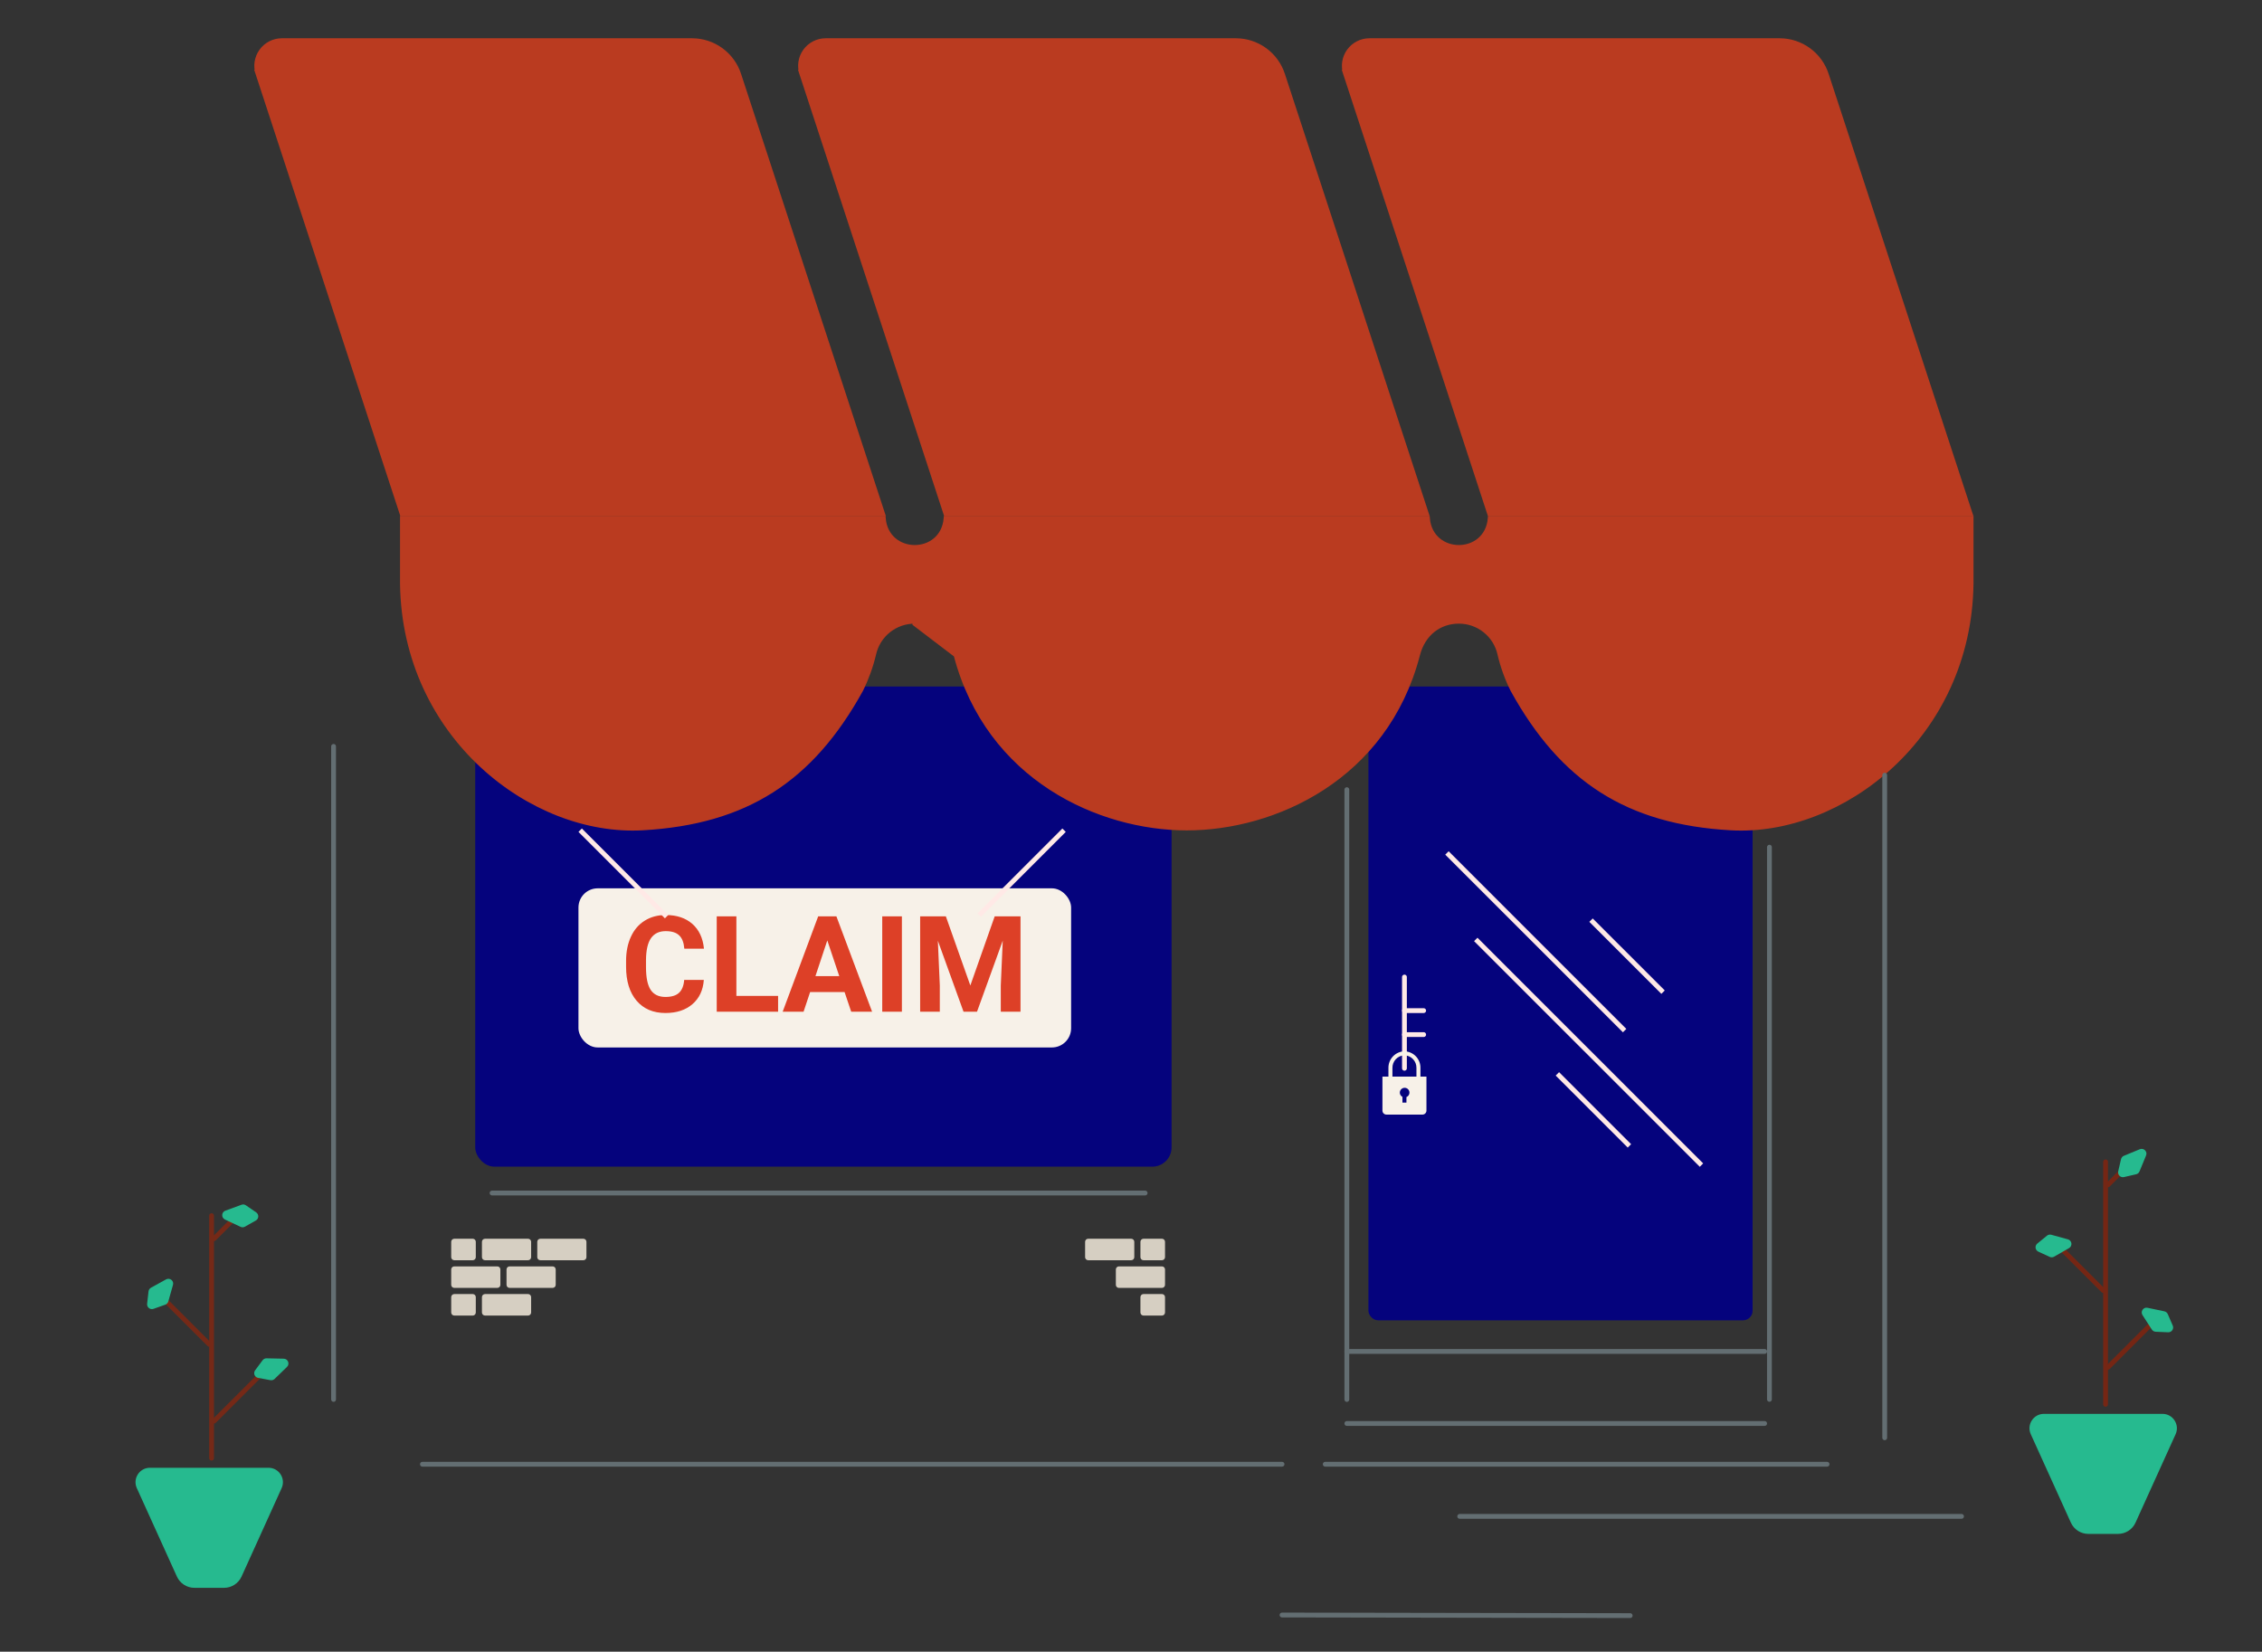 <svg width="152" height="111" viewBox="0 0 152 111" fill="none" xmlns="http://www.w3.org/2000/svg">
<rect x="0" y="0" width="152" height="111" fill="#333333" stroke="none"/>
<rect x="91.954" y="46.134" width="25.816" height="42.596" rx="0.645" fill="#05037D"/>
<rect x="31.934" y="46.134" width="46.791" height="32.27" rx="1.291" fill="#05037D"/>
<path d="M18.94 2.894H18.941H46.503C46.503 2.894 46.503 2.894 46.503 2.894C47.165 2.894 47.81 3.104 48.346 3.492C48.883 3.881 49.282 4.428 49.489 5.057C49.489 5.057 49.489 5.057 49.489 5.058L59.086 34.37H27.139L17.489 4.899L17.182 4.999L17.488 4.899C17.413 4.669 17.393 4.425 17.43 4.186C17.468 3.948 17.561 3.721 17.703 3.526C17.844 3.33 18.03 3.171 18.245 3.061C18.461 2.951 18.699 2.894 18.94 2.894Z" fill="#BA3B20" stroke="#BA3B20" stroke-width="0.645"/>
<path d="M92.023 2.894H92.023H119.586C119.586 2.894 119.586 2.894 119.586 2.894C120.248 2.894 120.893 3.104 121.429 3.492C121.965 3.881 122.365 4.428 122.571 5.057C122.571 5.057 122.571 5.057 122.571 5.058L132.168 34.37H100.221L90.571 4.899L90.264 4.999L90.571 4.899C90.496 4.669 90.476 4.425 90.513 4.186C90.55 3.948 90.643 3.721 90.785 3.526C90.927 3.33 91.113 3.171 91.328 3.061C91.543 2.951 91.781 2.894 92.023 2.894Z" fill="#BA3B20" stroke="#BA3B20" stroke-width="0.645"/>
<path d="M55.483 2.894H55.483H83.046C83.046 2.894 83.046 2.894 83.046 2.894C83.708 2.894 84.353 3.104 84.889 3.492C85.425 3.881 85.825 4.428 86.031 5.057C86.031 5.057 86.031 5.057 86.031 5.058L95.628 34.37H63.681L54.031 4.899L53.724 4.999L54.031 4.899C53.956 4.669 53.936 4.425 53.973 4.186C54.01 3.948 54.103 3.721 54.245 3.526C54.387 3.33 54.573 3.171 54.788 3.061C55.003 2.951 55.241 2.894 55.483 2.894Z" fill="#BA3B20" stroke="#BA3B20" stroke-width="0.645"/>
<path d="M64.244 44.018L64.244 44.018L61.478 41.911L61.479 41.75C61.479 41.75 61.479 41.75 61.479 41.75C60.835 41.745 60.209 41.962 59.705 42.363C59.201 42.764 58.85 43.325 58.711 43.954C58.513 44.787 58.221 45.595 57.841 46.362C56.17 49.386 54.236 51.604 51.86 53.116C49.484 54.628 46.655 55.441 43.185 55.638C35.773 56.057 27.198 49.472 27.042 39.258V34.832H59.355C59.579 37.439 63.355 37.447 63.575 34.832H95.92C96.143 37.439 99.919 37.447 100.14 34.832H132.452V39.257C132.3 49.472 123.741 56.06 116.309 55.638C112.84 55.441 110.014 54.631 107.639 53.121C105.265 51.611 103.331 49.393 101.657 46.362C101.274 45.596 100.982 44.788 100.787 43.955C100.648 43.326 100.297 42.764 99.793 42.363C99.289 41.962 98.663 41.745 98.019 41.75C96.778 41.75 95.634 42.518 95.253 44.018C93.091 52.3 85.594 55.644 79.749 55.644C73.904 55.644 66.416 52.306 64.244 44.018Z" fill="#BA3B20" stroke="#BA3B20" stroke-width="0.323"/>
<path d="M31.766 88.411H30.526C30.413 88.411 30.32 88.318 30.32 88.204V87.172C30.32 87.058 30.413 86.965 30.526 86.965H31.766C31.88 86.965 31.972 87.058 31.972 87.172V88.204C31.972 88.318 31.88 88.411 31.766 88.411Z" fill="#D6CFC2"/>
<path d="M35.483 88.411H32.592C32.478 88.411 32.385 88.318 32.385 88.204V87.172C32.385 87.058 32.478 86.965 32.592 86.965H35.483C35.597 86.965 35.69 87.058 35.69 87.172V88.204C35.69 88.318 35.597 88.411 35.483 88.411Z" fill="#D6CFC2"/>
<path d="M33.418 86.552H30.526C30.413 86.552 30.32 86.46 30.32 86.346V85.313C30.32 85.199 30.413 85.106 30.526 85.106H33.418C33.532 85.106 33.624 85.199 33.624 85.313V86.346C33.624 86.46 33.532 86.552 33.418 86.552Z" fill="#D6CFC2"/>
<path d="M37.135 86.552H34.244C34.13 86.552 34.037 86.46 34.037 86.346V85.313C34.037 85.199 34.13 85.106 34.244 85.106H37.135C37.249 85.106 37.342 85.199 37.342 85.313V86.346C37.342 86.46 37.249 86.552 37.135 86.552Z" fill="#D6CFC2"/>
<path d="M31.766 84.693H30.526C30.413 84.693 30.32 84.601 30.32 84.487V83.454C30.32 83.34 30.413 83.248 30.526 83.248H31.766C31.88 83.248 31.972 83.34 31.972 83.454V84.487C31.972 84.601 31.88 84.693 31.766 84.693Z" fill="#D6CFC2"/>
<path d="M35.483 84.693H32.592C32.478 84.693 32.385 84.601 32.385 84.487V83.454C32.385 83.34 32.478 83.248 32.592 83.248H35.483C35.597 83.248 35.69 83.34 35.69 83.454V84.487C35.69 84.601 35.597 84.693 35.483 84.693Z" fill="#D6CFC2"/>
<path d="M39.201 84.693H36.309C36.195 84.693 36.103 84.601 36.103 84.487V83.454C36.103 83.34 36.195 83.248 36.309 83.248H39.201C39.315 83.248 39.407 83.34 39.407 83.454V84.487C39.407 84.601 39.315 84.693 39.201 84.693Z" fill="#D6CFC2"/>
<line x1="94.375" y1="65.661" x2="94.375" y2="71.793" stroke="#FFE9E6" stroke-width="0.323" stroke-linecap="round"/>
<line x1="94.375" y1="67.917" x2="95.666" y2="67.917" stroke="#FFE9E6" stroke-width="0.323" stroke-linecap="round"/>
<line x1="94.375" y1="69.529" x2="95.666" y2="69.529" stroke="#FFE9E6" stroke-width="0.323" stroke-linecap="round"/>
<line x1="106.912" y1="61.837" x2="111.753" y2="66.677" stroke="#FFE9E6" stroke-width="0.323"/>
<line x1="104.652" y1="72.168" x2="109.493" y2="77.008" stroke="#FFE9E6" stroke-width="0.323"/>
<line x1="99.168" y1="63.133" x2="114.335" y2="78.299" stroke="#FFE9E6" stroke-width="0.323"/>
<line x1="97.231" y1="57.322" x2="109.171" y2="69.261" stroke="#FFE9E6" stroke-width="0.323"/>
<rect x="38.871" y="59.699" width="33.105" height="10.694" rx="1.291" fill="#F7F1E8"/>
<path d="M47.295 65.855C47.245 66.544 46.99 67.087 46.529 67.483C46.072 67.879 45.467 68.078 44.716 68.078C43.895 68.078 43.248 67.802 42.775 67.25C42.306 66.695 42.071 65.936 42.071 64.97V64.579C42.071 63.962 42.18 63.419 42.397 62.95C42.614 62.481 42.923 62.121 43.325 61.872C43.73 61.619 44.2 61.493 44.734 61.493C45.473 61.493 46.069 61.691 46.521 62.087C46.972 62.483 47.234 63.04 47.304 63.755H45.984C45.951 63.342 45.836 63.042 45.636 62.858C45.439 62.67 45.139 62.576 44.734 62.576C44.294 62.576 43.964 62.734 43.743 63.051C43.526 63.365 43.415 63.854 43.409 64.517V65.001C43.409 65.694 43.513 66.2 43.721 66.519C43.933 66.839 44.264 66.999 44.716 66.999C45.124 66.999 45.428 66.907 45.627 66.722C45.83 66.534 45.946 66.245 45.975 65.855H47.295ZM49.483 66.929H52.286V67.989H48.162V61.581H49.483V66.929ZM56.753 66.669H54.438L53.998 67.989H52.594L54.98 61.581H56.203L58.602 67.989H57.198L56.753 66.669ZM54.795 65.6H56.397L55.592 63.201L54.795 65.6ZM60.605 67.989H59.284V61.581H60.605V67.989ZM63.558 61.581L65.204 66.229L66.841 61.581H68.575V67.989H67.25V66.238L67.382 63.214L65.653 67.989H64.746L63.021 63.218L63.153 66.238V67.989H61.832V61.581H63.558Z" fill="#DD4027"/>
<line x1="38.986" y1="55.793" x2="44.794" y2="61.601" stroke="#FFE9E6" stroke-width="0.323"/>
<line y1="-0.161" x2="8.067" y2="-0.161" transform="matrix(-0.707 0.707 0.707 0.707 71.617 55.907)" stroke="#FFE9E6" stroke-width="0.323"/>
<g clip-path="url(#clip0)">
<path d="M95.45 72.351V71.775C95.456 71.484 95.346 71.202 95.145 70.991C94.943 70.781 94.666 70.658 94.375 70.651C94.083 70.658 93.806 70.781 93.605 70.991C93.403 71.202 93.293 71.484 93.299 71.775V72.351H92.896V74.636C92.896 74.708 92.924 74.776 92.975 74.827C93.025 74.877 93.093 74.905 93.165 74.905H95.585C95.656 74.905 95.725 74.877 95.775 74.827C95.825 74.776 95.854 74.708 95.854 74.636V72.351H95.45ZM94.509 73.726V74.099H94.24V73.714C94.175 73.68 94.123 73.625 94.093 73.558C94.063 73.491 94.057 73.415 94.076 73.344C94.095 73.273 94.138 73.21 94.197 73.167C94.256 73.124 94.329 73.102 94.402 73.105C94.476 73.108 94.546 73.136 94.601 73.185C94.657 73.234 94.694 73.3 94.706 73.373C94.718 73.445 94.706 73.52 94.67 73.584C94.634 73.648 94.577 73.699 94.509 73.726V73.726ZM95.181 72.351H93.568V71.775C93.562 71.555 93.644 71.341 93.795 71.181C93.946 71.021 94.155 70.927 94.375 70.92C94.595 70.927 94.803 71.021 94.954 71.181C95.106 71.341 95.187 71.555 95.181 71.775V72.351Z" fill="#F7F1E8"/>
</g>
<path d="M11.887 105.95L9.194 100.008C8.903 99.367 9.372 98.64 10.075 98.64H18.044C18.747 98.64 19.216 99.367 18.925 100.008L16.232 105.95C16.022 106.411 15.563 106.708 15.056 106.708H13.063C12.556 106.708 12.097 106.411 11.887 105.95Z" fill="#26BA8F"/>
<path d="M14.218 97.995L14.218 81.698" stroke="#752917" stroke-width="0.323" stroke-linecap="round"/>
<line x1="14.383" y1="95.506" x2="17.382" y2="92.508" stroke="#752917" stroke-width="0.323" stroke-linecap="round"/>
<line x1="11.061" y1="87.345" x2="14.06" y2="90.344" stroke="#752917" stroke-width="0.323" stroke-linecap="round"/>
<line x1="14.382" y1="83.244" x2="15.767" y2="81.859" stroke="#752917" stroke-width="0.323" stroke-linecap="round"/>
<path d="M139.157 102.327L136.463 96.385C136.172 95.744 136.641 95.017 137.345 95.017H145.313C146.016 95.017 146.485 95.744 146.195 96.385L143.501 102.327C143.292 102.788 142.832 103.084 142.325 103.084H140.332C139.826 103.084 139.366 102.788 139.157 102.327Z" fill="#26BA8F"/>
<path d="M141.489 94.376V78.08" stroke="#752614" stroke-width="0.323" stroke-linecap="round"/>
<line x1="141.652" y1="91.89" x2="144.651" y2="88.891" stroke="#752614" stroke-width="0.323" stroke-linecap="round"/>
<line x1="138.331" y1="83.729" x2="141.33" y2="86.728" stroke="#752614" stroke-width="0.323" stroke-linecap="round"/>
<line x1="141.652" y1="79.626" x2="143.037" y2="78.241" stroke="#752614" stroke-width="0.323" stroke-linecap="round"/>
<path d="M145.439 88.126L144.307 87.888C144.027 87.829 143.814 88.138 143.97 88.379L144.597 89.35C144.654 89.438 144.75 89.493 144.854 89.498L145.693 89.534C145.931 89.545 146.098 89.302 146.003 89.083L145.668 88.314C145.627 88.218 145.541 88.148 145.439 88.126Z" fill="#26BA8F"/>
<path d="M143.769 78.724L144.209 77.655C144.319 77.389 144.053 77.124 143.788 77.233L142.719 77.674C142.622 77.713 142.551 77.798 142.527 77.899L142.338 78.717C142.285 78.95 142.493 79.158 142.725 79.104L143.543 78.915C143.645 78.892 143.729 78.82 143.769 78.724Z" fill="#26BA8F"/>
<path d="M18.453 92.668L19.284 91.863C19.49 91.663 19.353 91.314 19.066 91.309L17.91 91.285C17.805 91.283 17.706 91.332 17.644 91.416L17.145 92.09C17.003 92.281 17.11 92.556 17.345 92.599L18.17 92.753C18.273 92.772 18.378 92.74 18.453 92.668Z" fill="#26BA8F"/>
<path d="M11.309 87.463L11.624 86.35C11.703 86.075 11.409 85.841 11.158 85.98L10.146 86.539C10.054 86.59 9.993 86.681 9.981 86.785L9.887 87.619C9.86 87.856 10.091 88.039 10.315 87.96L11.106 87.679C11.205 87.644 11.28 87.564 11.309 87.463Z" fill="#26BA8F"/>
<path d="M16.23 80.964L15.144 81.362C14.875 81.46 14.858 81.835 15.118 81.957L16.165 82.448C16.259 82.493 16.37 82.489 16.461 82.437L17.191 82.024C17.399 81.907 17.412 81.612 17.215 81.477L16.524 81.002C16.438 80.942 16.328 80.928 16.23 80.964Z" fill="#26BA8F"/>
<path d="M138.028 84.454L139.032 83.879C139.281 83.736 139.234 83.364 138.957 83.288L137.842 82.981C137.741 82.953 137.633 82.975 137.552 83.041L136.902 83.572C136.717 83.723 136.754 84.015 136.971 84.115L137.733 84.467C137.827 84.511 137.938 84.506 138.028 84.454Z" fill="#26BA8F"/>
<path d="M86.15 98.402L28.385 98.402" stroke="#636E72" stroke-width="0.323" stroke-linecap="round"/>
<path d="M131.809 101.906L98.088 101.906" stroke="#636E72" stroke-width="0.323" stroke-linecap="round"/>
<path d="M122.774 98.402L89.052 98.402" stroke="#636E72" stroke-width="0.323" stroke-linecap="round"/>
<line x1="126.647" y1="52.092" x2="126.647" y2="96.624" stroke="#636E72" stroke-width="0.323" stroke-linecap="round"/>
<line x1="33.065" y1="80.175" x2="76.951" y2="80.175" stroke="#636E72" stroke-width="0.323" stroke-linecap="round"/>
<line x1="22.415" y1="50.16" x2="22.415" y2="94.047" stroke="#636E72" stroke-width="0.323" stroke-linecap="round"/>
<line x1="90.504" y1="53.068" x2="90.504" y2="94.05" stroke="#636E72" stroke-width="0.323" stroke-linecap="round"/>
<line x1="118.901" y1="56.933" x2="118.901" y2="94.043" stroke="#636E72" stroke-width="0.323" stroke-linecap="round"/>
<line x1="90.504" y1="90.822" x2="118.579" y2="90.822" stroke="#636E72" stroke-width="0.323" stroke-linecap="round"/>
<line x1="90.504" y1="95.663" x2="118.579" y2="95.663" stroke="#636E72" stroke-width="0.323" stroke-linecap="round"/>
<path d="M109.544 108.575L86.148 108.535" stroke="#636E72" stroke-width="0.323" stroke-linecap="round"/>
<path d="M76.84 88.411H78.08C78.194 88.411 78.286 88.318 78.286 88.204V87.172C78.286 87.058 78.194 86.965 78.08 86.965H76.84C76.726 86.965 76.634 87.058 76.634 87.172V88.204C76.634 88.318 76.726 88.411 76.84 88.411Z" fill="#D6CFC2"/>
<path d="M75.188 86.552H78.08C78.194 86.552 78.286 86.46 78.286 86.346V85.313C78.286 85.199 78.194 85.106 78.08 85.106H75.188C75.074 85.106 74.982 85.199 74.982 85.313V86.346C74.982 86.46 75.074 86.552 75.188 86.552Z" fill="#D6CFC2"/>
<path d="M76.84 84.693H78.08C78.194 84.693 78.286 84.601 78.286 84.487V83.454C78.286 83.34 78.194 83.248 78.08 83.248H76.84C76.726 83.248 76.634 83.34 76.634 83.454V84.487C76.634 84.601 76.726 84.693 76.84 84.693Z" fill="#D6CFC2"/>
<path d="M73.123 84.693H76.014C76.128 84.693 76.221 84.601 76.221 84.487V83.454C76.221 83.34 76.128 83.248 76.014 83.248H73.123C73.009 83.248 72.916 83.34 72.916 83.454V84.487C72.916 84.601 73.009 84.693 73.123 84.693Z" fill="#D6CFC2"/>
<defs>
<clipPath id="clip0">
<rect width="4.84" height="4.84" fill="white" transform="translate(91.954 70.336)"/>
</clipPath>
</defs>
</svg>
